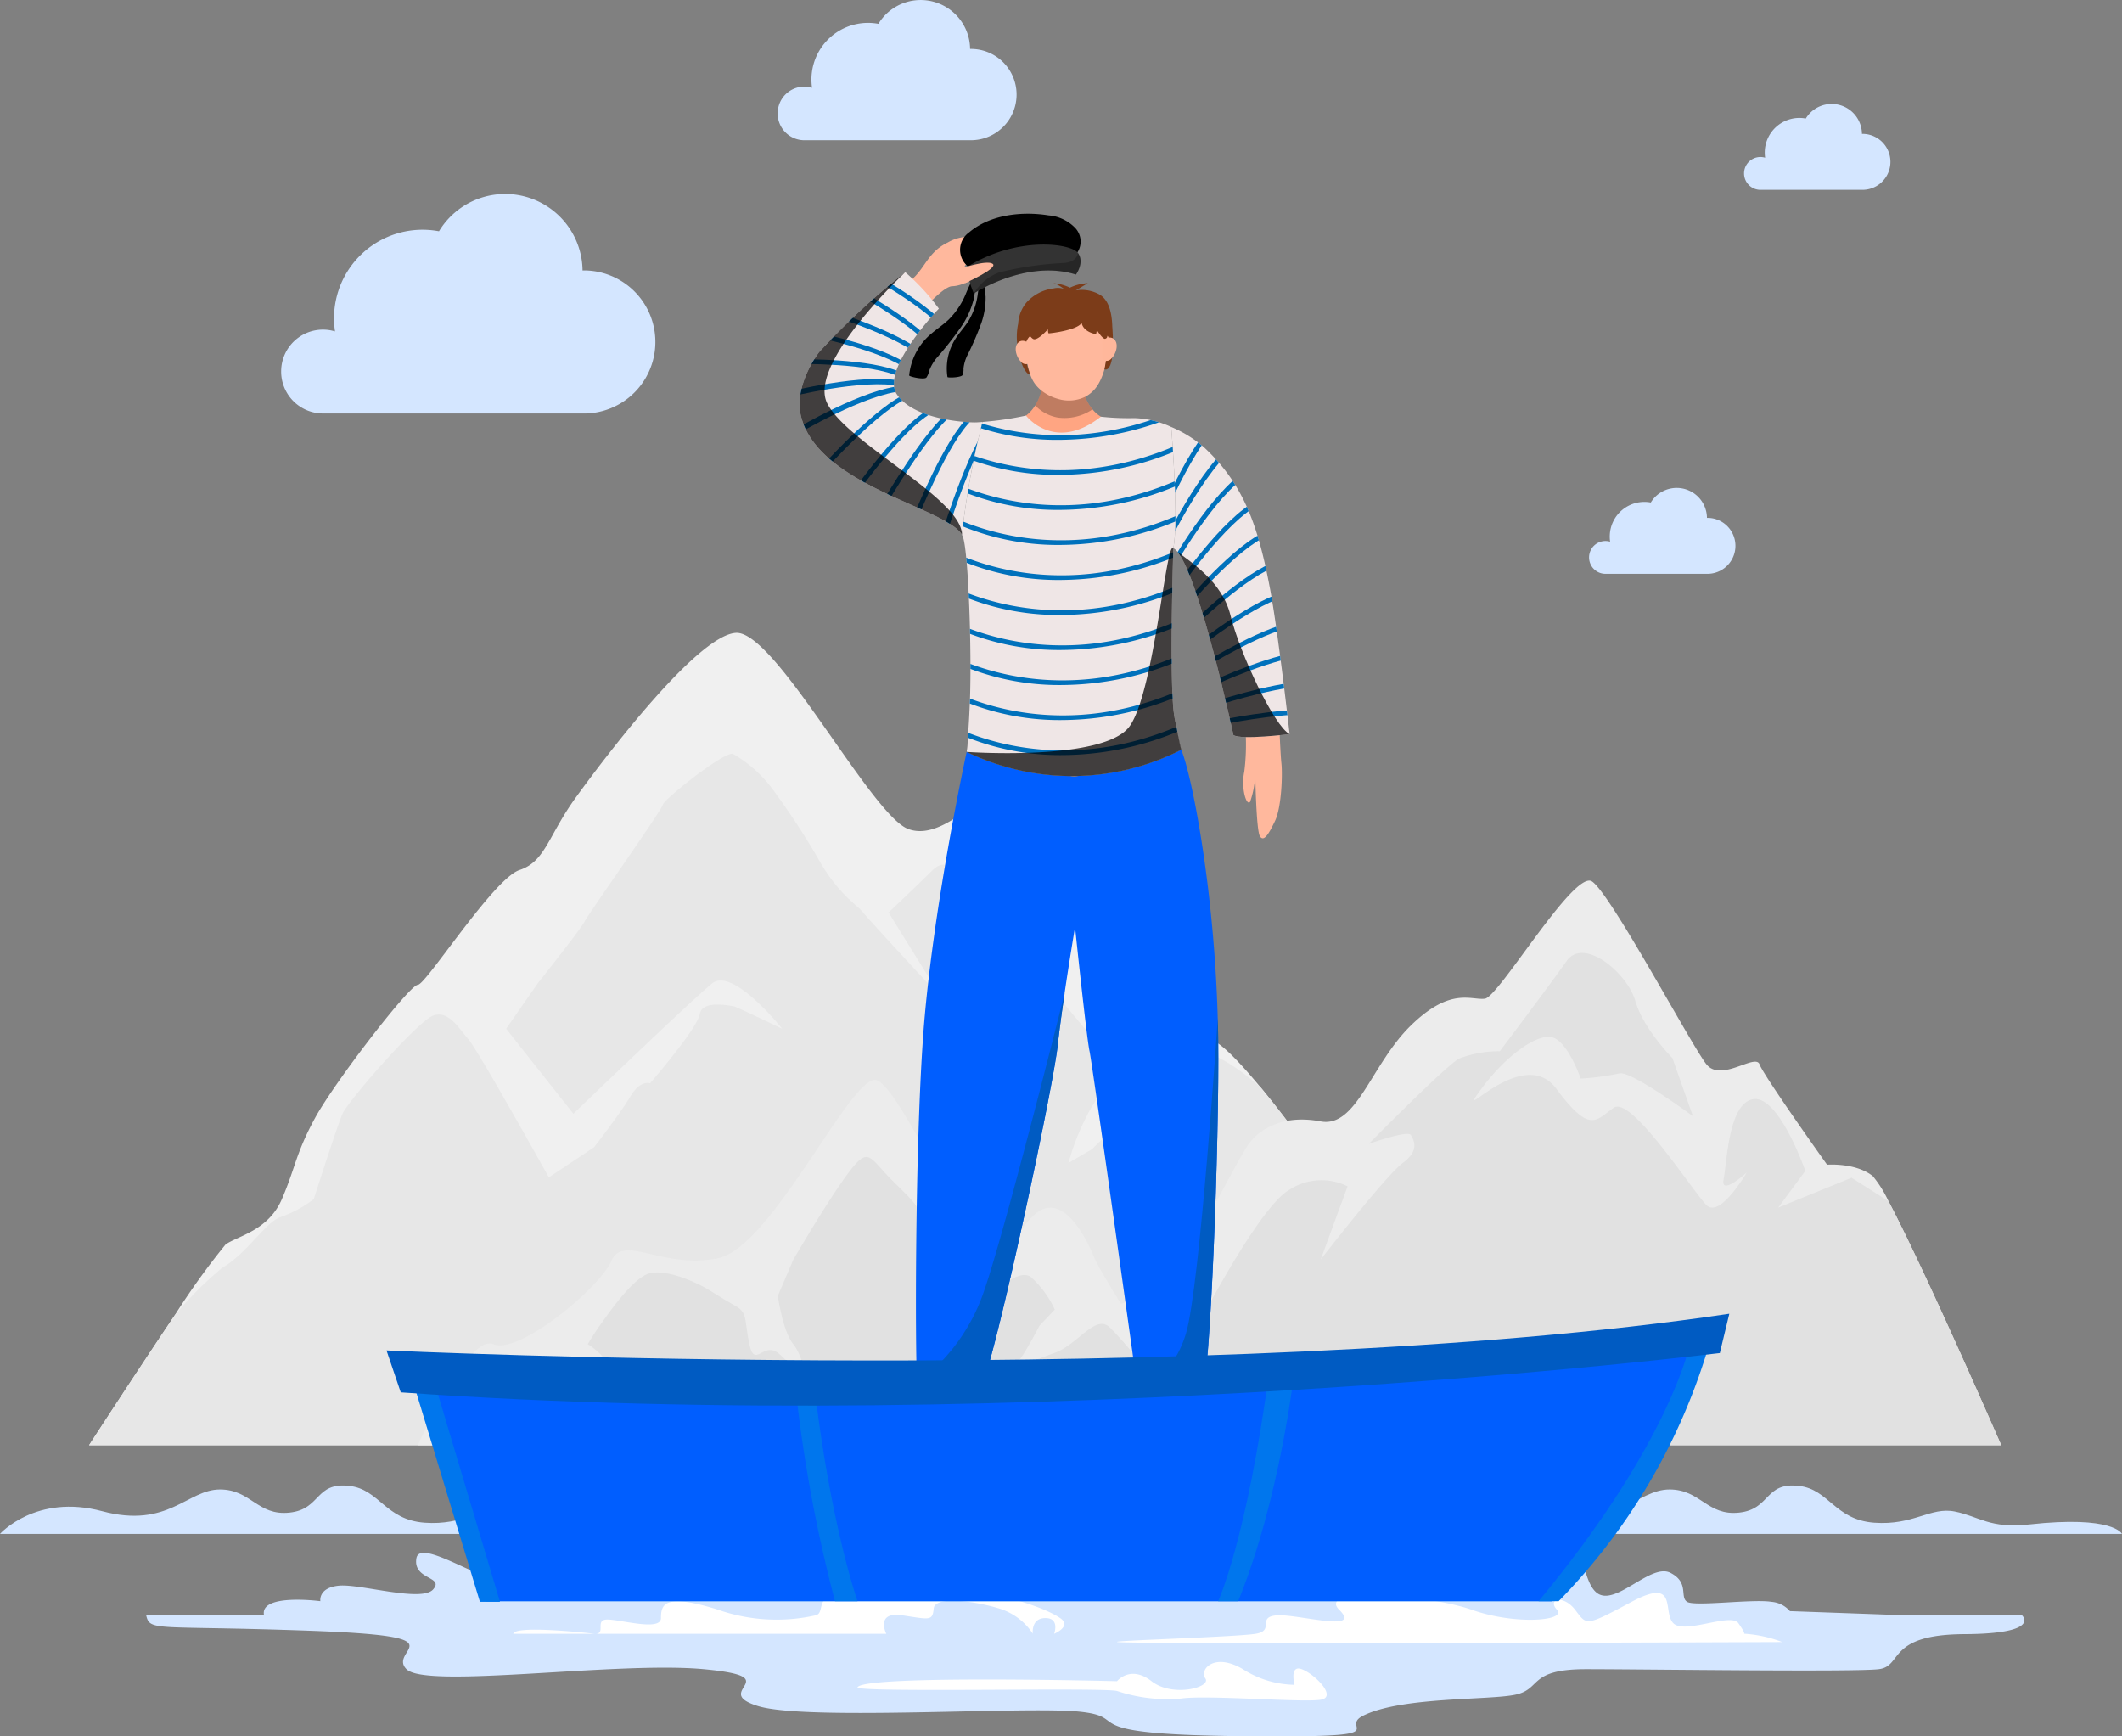 <svg xmlns="http://www.w3.org/2000/svg" xmlns:xlink="http://www.w3.org/1999/xlink" width="220" height="180" viewBox="0 0 220 180"><rect x="0" y="0" width="220" height="180" fill="#808080" stroke="none"/><defs><style>.a{fill:none;}.b{fill:#f0f0f0;}.c{fill:#e7e7e7;}.d{fill:#d4e6ff;}.e{fill:#ececec;}.f{fill:#e1e1e1;}.g{fill:#fff;}.h{fill:#ffb79b;}.i{fill:#333;}.j{fill:#ffb89d;}.k{fill:#efe6e6;}.l{fill:#ffa582;}.m{opacity:0.25;}.m,.v{mix-blend-mode:overlay;}.m,.v,.y{isolation:isolate;}.n{fill:#005eff;}.o{fill:#005bc2;}.p{fill:#f7931e;}.q{fill:#7c3c19;}.r{clip-path:url(#a);}.s{fill:#0071bc;}.t{clip-path:url(#b);}.u{clip-path:url(#c);}.v{opacity:0.73;}.w{fill:#007cff;}.x{fill:#0076ed;}.y{opacity:0.1;}</style><clipPath id="a"><path class="a" d="M1250.5,860.936c-1.274-6.816-2.847-11.011-6.891-14.756a12.56,12.56,0,0,0-3.364-2.075c.288,3.718.687,10.17.219,12.562,2.337,1.166,6.227,19.37,6.227,19.37.756.534,5.827-.092,5.827-.092S1251.354,865.517,1250.5,860.936Z"/></clipPath><clipPath id="b"><path class="a" d="M1220.116,843.624c-.773.052-6.769-.2-8.427-3.089-1.32-2.7,4.466-8.695,4.466-8.695a23.044,23.044,0,0,0-3.482-3.775,75.6,75.6,0,0,0-8.932,8.282s-2.865,3.654-1.781,7c2.111,6.943,14.96,9.155,16.583,11.927a86.685,86.685,0,0,1,2.131-11.688Q1220.4,843.606,1220.116,843.624Z"/></clipPath><clipPath id="c"><path class="a" d="M1240.666,874.65c-.022-.121-.049-.249-.074-.382a13.976,13.976,0,0,1-.175-1.575c-.317-4.8.045-16.026.045-16.026.468-2.392.069-8.844-.219-12.562a9.752,9.752,0,0,0-3.827-.922,25.79,25.79,0,0,1-3.472-.147c-4.8,3.781-7.757-.114-7.757-.114a33.33,33.33,0,0,1-4.513.661,86.685,86.685,0,0,0-2.131,11.688,1.392,1.392,0,0,1,.122.272c.559,1.8.91,11.759.706,16.972-.043,1.079-.092,2.041-.146,2.807-.106,1.5-.187,2.467-.187,2.467a25,25,0,0,0,22.246-.224S1241.2,877.358,1240.666,874.65Z"/></clipPath></defs><g transform="translate(-1118.815 -799.843)"><path class="b" d="M1285.134,949.662H1128.048s4.846-7.479,8.885-13.474a74.73,74.73,0,0,1,5.268-7.336c1.24-.887,4.423-1.42,5.84-4.708s1.411-4.688,3.438-8.41,9.829-13.829,10.651-13.8,7.846-11.014,10.542-11.9,2.961-3.545,5.849-7.533,12.505-16.757,16.573-17.053,14.03,18.9,17.882,20.331,8.122-4.787,9.485-3.278,4.122,7.178,6.931,11.787,5.643,6.735,5.894,8.48,5.977,4.817,8.83,4.817c.964,0,3.055,2.149,5.406,5l.015.014c4.59,5.566,10.154,13.78,10.154,13.78.762,1.109,2.095-.533,4.393.35S1285.134,949.662,1285.134,949.662Z"/><path class="c" d="M1285.134,949.662H1128.048s4.846-7.479,8.885-13.474a38.227,38.227,0,0,1,4.934-4.935c2.563-1.459,4.55-4.836,6.1-5.265a12.34,12.34,0,0,0,3.379-1.844s2.4-7.518,2.977-8.844,7.787-9.594,9.406-10.18,2.666,1.365,3.63,2.43,8.358,14.341,8.358,14.341l4.688-3.12s2.726-3.511,3.764-5.266,2.041-1.365,2.041-1.365,4.9-5.655,5.156-7.178,3.246-.819,3.463-.819,5.077,2.342,5.077,2.342-5.1-6.433-7.256-4.7S1178.26,915.3,1178.26,915.3l-6.97-8.815,3.271-4.7s4.477-5.64,4.865-6.419,7.979-11.506,8.1-12.093,6.5-5.655,7.3-5.27a13.653,13.653,0,0,1,4.422,4.111,77.382,77.382,0,0,1,4.752,7.366c2,3.278,3.646,4.131,4.3,4.954s7.945,8.677,8.171,8.924l-5.534-8.924s2.74-2.578,4.511-4.333,2.317.587,4.639,2.342,2.735,2.923,4.486,5.625,10.046,12.315,10.046,12.315-1.289,2.144-2.686,4.318a24.679,24.679,0,0,0-2.337,5.69l2.44-1.425s5.19-5.073,6.1-6.375,3.375-3.766,5.529-3.574c2.076.192,5.609,3.338,5.859,3.56l.015.014c4.59,5.566,10.154,13.78,10.154,13.78.762,1.109,2.095-.533,4.393.35S1285.134,949.662,1285.134,949.662Z"/><path class="d" d="M1147.964,838.36a4.334,4.334,0,0,1,5.583-4.163,9.179,9.179,0,0,1,10.779-10.38,8.024,8.024,0,0,1,14.886,4.067c.045,0,.089-.007.134-.007a7.415,7.415,0,0,1,0,14.83h-27.172l.005-.006A4.341,4.341,0,0,1,1147.964,838.36Z"/><path class="d" d="M1199.44,811.6a2.766,2.766,0,0,1,3.565-2.658,5.871,5.871,0,0,1,5.8-6.729,5.91,5.91,0,0,1,1.08.1,5.124,5.124,0,0,1,9.505,2.6c.028,0,.056,0,.085,0a4.734,4.734,0,0,1,0,9.468h-17.349l0,0A2.771,2.771,0,0,1,1199.44,811.6Z"/><path class="d" d="M1283.563,857.624a1.7,1.7,0,0,1,2.183-1.629,3.739,3.739,0,0,1-.038-.522,3.591,3.591,0,0,1,4.255-3.538,3.138,3.138,0,0,1,5.822,1.591c.017,0,.034,0,.052,0a2.9,2.9,0,0,1,0,5.8h-10.628l0,0A1.7,1.7,0,0,1,1283.563,857.624Z"/><path class="d" d="M1299.632,817.82a1.694,1.694,0,0,1,2.183-1.628,3.763,3.763,0,0,1-.038-.522,3.59,3.59,0,0,1,4.254-3.538,3.139,3.139,0,0,1,5.823,1.59l.052,0a2.9,2.9,0,0,1,0,5.8h-10.628l0,0A1.7,1.7,0,0,1,1299.632,817.82Z"/><path class="e" d="M1326.294,949.657H1162.132s5.187-11.588,7.839-10.472,11.031-5.844,12.238-8.645,5.4.914,11.059-.269,13.915-19.381,16.464-18.44,9.95,17.965,11.707,18.6,3.434-4.884,5.88-5.359,4.391,3.782,4.865,4.965,2.849,4.965,2.849,4.965a23.307,23.307,0,0,0,4.945-2.129c1.19-.945,7.066-12.762,8.3-14.443s3.716-3.047,7.454-2.339,5.223-5.911,9.359-9.944,6.243-2.585,7.678-2.778,9.181-13.278,11.068-12.171,10.374,17.091,11.9,18.982,5.075-1.178,5.5,0,7,10.4,7,10.4,2.96-.237,4.74,1.183a11.909,11.909,0,0,1,1.627,2.6l.152.287C1318.531,931.84,1326.294,949.657,1326.294,949.657Z"/><path class="f" d="M1326.294,949.657H1247.7c-2.352-3.441-6.211-9.182-6.086-9.585.175-.583,7.428-14.941,10.88-16.894a6.093,6.093,0,0,1,6.032-.355l-2.79,7.6c.206-.269,6.779-8.757,8.523-10.029,1.766-1.3,1.131-2.357.831-2.891-.295-.515-4.158.847-4.364.919.3-.309,7.982-8.1,9.368-8.846a11.56,11.56,0,0,1,4.213-.757s5.16-6.83,6.931-9.357,6.278,1.219,7.118,4.136,3.85,5.929,3.85,5.929l2.125,6.027s-6.458-4.786-7.651-4.432a26.547,26.547,0,0,1-3.985.533s-1.279-3.724-2.871-4.257-4.954,1.954-7.431,5.319c-3.117,4.244,4.248-4.786,7.785,0s4.132,3.191,5.956,1.95,8.188,8.689,9.6,10.1,4.163-3.366,4.163-3.366-2.741,2.483-2.388.708.506-8.057,3.148-8.33,5.326,7.443,5.326,7.443l-2.813,3.809,7.607-3.1,3.818,2.429.152.287C1318.531,931.84,1326.294,949.657,1326.294,949.657Z"/><path class="f" d="M1164.636,949.657c1.019-1.73,1.914-3.423,1.7-3.724-.452-.65,4.52-2.72,5.62-3.383s2.259-1.111,5.112-.946,1.922.368,2.683.946.9,4.719.9,4.719a13.55,13.55,0,0,0,1.556-4.719c.032-1.9-2.454-3.365-2.454-3.365s.657-1.116,1.234-1.91,3.313-4.875,5.084-5.408,4.95.887,6.367,1.77,1.413.887,2.652,1.595.885,1.421,1.418,3.953,1.413-.229,2.951.887a16.69,16.69,0,0,1,3.166,3.616s-.456-3.137-1.565-4.5-1.6-5.015-1.6-5.015l1.6-3.742s3.586-6.184,5.728-9.021,2.1-1.595,4.615.888,2.262,2.124,3.711,5.028,6.108,9.952,6.108,9.952l-.143-2.751s3.2-3.365,4.615-2.3a10.419,10.419,0,0,1,2.477,3.37l-1.6,1.684s-1.936,3.81-2.759,4.329,2.062-.7,4.36-1.532,4.069-3.773,5.487-2.8c1.028.713,7.181,8.3,10.455,12.382Z"/><path class="d" d="M1269.1,958.851h69.71s-.876-1.942-9.634-.975c-4.062.448-5.157-.829-7.687-1.341s-4.281,1.463-8.368,1.158-4.671-3.451-7.785-3.815c-3.613-.423-2.919,2.418-6.227,2.769s-3.99-2.4-7.2-2.4c-3.393,0-5.367,4.085-12.22,2.251S1269.1,958.851,1269.1,958.851Z"/><path class="d" d="M1118.815,958.851h69.709s-.875-1.942-9.633-.975c-4.062.448-5.157-.829-7.687-1.341s-4.282,1.463-8.368,1.158-4.671-3.451-7.785-3.815c-3.613-.423-2.919,2.418-6.228,2.769s-3.989-2.4-7.2-2.4c-3.393,0-5.367,4.085-12.22,2.251S1118.815,958.851,1118.815,958.851Z"/><path class="d" d="M1328.45,967.295h-11.974l-12.089-.437a2.829,2.829,0,0,0-1.922-.964c-1.946-.314-7.938.51-8.737,0s.25-2-1.734-3.01-5.482,3.276-7.431,2.206-1.364-6.553-4.283-6.542.778,4.691-1.168,5.471-23.053-2.3-34-4.01-5.5-.617-5.113,2.282-9.536.541-24.522-.913-17.515,3.031-21.407,3.421-10.366-4.028-15.6-3.086-2.7,2.306-5.812,2.5-10.285-5.087-10.672-2.836,2.922,1.861,1.737,3.226-7.551-.591-9.748-.388-1.946,1.611-1.946,1.611-6.333-.843-5.839,1.468h-12.218c.389,1.716.973,1.015,17.051,1.6s7.876,1.91,9.934,3.982,21.876-.836,30.815,0,.584,2.259,5.617,3.819,27.662,0,33.34.585-1.2,2.341,16.508,2.536,10.04-.731,12.955-2.145c4.02-1.951,12.928-1.561,15.712-2.146s1.3-2.649,7.336-2.649,27.83.309,30.359,0,.779-3.592,8.863-3.632S1328.45,967.295,1328.45,967.295Z"/><path class="g" d="M1299.049,968.115c-.791-1.132-5.579,1.17-6.747,0s.553-4.832-4.329-2.221-4.62,2.424-5.854.827-2.921-1.134-1.883,0-4.281,1.6-8.822,0-16.218-2.434-13.753,0-4.411.4-6.487.574-.195,1.55-2.109,1.9-15.591.726-14.368.87c2.2.26,68.893,0,68.893,0a13.378,13.378,0,0,0-4.022-.87S1299.957,969.415,1299.049,968.115Z"/><path class="g" d="M1207.722,974.746c-.36.6,25.393,0,26.9.39a16.445,16.445,0,0,0,6.694.78c2.724-.39,12.974.473,14.531.107s-.779-2.674-2.076-3.146-.746,1.619-.746,1.619a10.189,10.189,0,0,1-5.352-1.619c-2.984-1.772-4.541.049-3.892.959s-3.374,2.005-5.579.287-3.58,0-3.58,0S1208.5,973.446,1207.722,974.746Z"/><path class="g" d="M1228.726,967.578c-2.581-1.75-10.9-3.884-18.68-3.624s-5.323,3.041-6.683,3.341a18.413,18.413,0,0,1-10.184-.61c-5.449-1.691-5.838-.554-5.838.893s-4.541.042-5.709.16.13,1.627-1.3,1.457-8.174-.843-8.3.013H1210.7s-1.178-2.343,1.676-1.913,3.114.6,3.244-.72,4.281-.76,6.746,0a6.405,6.405,0,0,1,3.524,2.62s-.209-1.617,1.311-1.617.9,1.63.9,1.63S1229.985,968.432,1228.726,967.578Z"/><path class="h" d="M1240.732,947c-.806-.036-3.043.018-3.1-1.231,0-.023,0-.046,0-.07a11.442,11.442,0,0,0-.152-1.809l-.164-1.584,5.307-.229a22.905,22.905,0,0,0,.312,3.551C1243.148,946.886,1241.632,947.037,1240.732,947Z"/><path class="h" d="M1214.366,945.94v-3.522l5.412.56-1.284,3.888-1.266,1.96h-2.582Z"/><path class="i" d="M1251.143,952.638c-.015.106-.037.212-.058.313-.212.966-3.061,1.279-4.636.966s-1.995-1.157-4.1-1.894-3.565.026-4.748-.817a1.541,1.541,0,0,1-.552-1.231,18.312,18.312,0,0,1,.541-3.512c.027-.223.038-.461.043-.7.053,1.247,2.292,1.194,3.093,1.231.122.005.254.005.387,0h.005a2.709,2.709,0,0,0,.356-.021c.8-.085,1.618-.4,1.459-1.353a2.654,2.654,0,0,1,1.289,1.125c.419.78,1.8,1.925,4.392,2.806C1250.931,950.336,1251.255,951.742,1251.143,952.638Z"/><path d="M1251.142,952.64c-.015.106-.033.21-.056.31-.212.964-3.064,1.278-4.639.964s-1.991-1.156-4.094-1.892-3.564.025-4.747-.816a1.54,1.54,0,0,1-.553-1.233,7.2,7.2,0,0,0,2.535.893,9.339,9.339,0,0,1,3.324.6c.806.443,2.642,2.034,4.457,2.028A6.741,6.741,0,0,0,1251.142,952.64Z"/><path d="M1244.751,950.665a3.606,3.606,0,0,1-.414,1.109,5.016,5.016,0,0,0-.3.679l-.228-.075a5.319,5.319,0,0,1,.313-.711,3.606,3.606,0,0,0,.392-1.029,1.945,1.945,0,0,0-.509-1.368,6.12,6.12,0,0,0-1.13-.961c-.154-.111-.3-.222-.451-.334-.344-.26-.9-.679-1.305-.976a2.709,2.709,0,0,0,.356-.021c.366.265.795.583,1.093.811.143.112.3.218.445.324a6.069,6.069,0,0,1,1.173,1.008A2.145,2.145,0,0,1,1244.751,950.665Z"/><path class="i" d="M1219.135,953.514c-.672.95-2.2,1.062-3.347,1.163s-3.537-.79-3.787-1.706a2.555,2.555,0,0,1,.242-2.488.215.215,0,0,0,.017-.03c.058-.093.113-.19.17-.291.846-1.521,1.695-3.824,1.958-4.259h0l0,0a.446.446,0,0,1,.036-.052.431.431,0,0,1,.183-.078,7.637,7.637,0,0,1,3.779.179,1.107,1.107,0,0,1,.242.16.5.5,0,0,1,.158.224,12.9,12.9,0,0,1,.33,2.7c.025.4.084,1.01.15,1.547.012.1.025.2.038.3A4.194,4.194,0,0,1,1219.135,953.514Z"/><path d="M1211.815,952.23s-.147.31.175,1.033a5.8,5.8,0,0,0,3.985,1.737,5.117,5.117,0,0,0,3.333-1.629c.381-.827.115-1,.115-1a1.718,1.718,0,0,1-.26.43,4.324,4.324,0,0,1-3.05,1.443,4.471,4.471,0,0,1-1.307-.1,6.659,6.659,0,0,1-2.166-.946A3.039,3.039,0,0,1,1211.815,952.23Z"/><path d="M1215.714,947.069c-.027.243-.448,2.621-1.057,3.056a.382.382,0,0,1-.3.072,7.1,7.1,0,0,0-2.1.256c.058-.093.113-.19.17-.291a6.3,6.3,0,0,1,1.979-.2.128.128,0,0,0,.1-.031c.469-.334.907-2.428.954-2.884.014-.132-.466-.64-1.074-1.14l0,0,.219-.13C1215.057,946.136,1215.744,946.762,1215.714,947.069Z"/><path d="M1219.308,950.879a6.02,6.02,0,0,0-1.727-.7.366.366,0,0,1-.267-.152c-.461-.582-.192-2.982-.149-3.221.05-.269.707-.621,1.225-.86a1.107,1.107,0,0,1,.242.16,3.3,3.3,0,0,0-1.221.743c-.084.45-.255,2.581.1,3.029a.124.124,0,0,0,.088.058,5.57,5.57,0,0,1,1.67.64C1219.282,950.677,1219.3,950.778,1219.308,950.879Z"/><path class="j" d="M1251.433,874.656s.118,3.246.235,4.341.027,4.478-.661,5.938-1.192,2.208-1.574,1.587-.481-6.427-.481-6.427a9.464,9.464,0,0,1-.536,2.876c-.391.468-.957-1.48-.6-3.126A22.481,22.481,0,0,0,1247.9,875l3.538-1.111Z"/><path class="k" d="M1252.517,875.944s-5.072.627-5.827.093c0,0-3.442-16.1-5.795-18.988a1.448,1.448,0,0,0-.433-.382c.469-2.393.069-8.844-.218-12.563a12.628,12.628,0,0,1,3.363,2.076c4.045,3.746,5.616,7.941,6.89,14.757C1251.353,865.518,1252.517,875.944,1252.517,875.944Z"/><path class="l" d="M1233.737,843.837c-.306.067-.607.125-.9.177a23.242,23.242,0,0,0-2.133,3.285l-1.685-.047a32.614,32.614,0,0,0-2.7-3.171,11.41,11.41,0,0,1-1.453-.339l.022-.613a3.1,3.1,0,0,0,.3-.207,3.721,3.721,0,0,0,.616-.591,4.1,4.1,0,0,0,.332-.456,5.457,5.457,0,0,0,.654-1.544,6.872,6.872,0,0,0,.234-1.809h3.82a7.924,7.924,0,0,0,.377,2.18c.032.094.063.186.1.274a4.6,4.6,0,0,0,.76,1.3,3.419,3.419,0,0,0,1.314.987,1.836,1.836,0,0,0,.258.087Z"/><path class="m" d="M1232.079,842.279a5.154,5.154,0,0,1-3.575.85,4.3,4.3,0,0,1-2.176-1.07c-.069-.063-.132-.123-.193-.184a5.457,5.457,0,0,0,.654-1.544,6.872,6.872,0,0,0,.234-1.809h3.82a7.924,7.924,0,0,0,.377,2.18c.032.094.063.186.1.274A4.6,4.6,0,0,0,1232.079,842.279Z"/><path class="j" d="M1232.191,840.32a3.766,3.766,0,0,1-.418.371h0a3.244,3.244,0,0,1-.452.285,3.85,3.85,0,0,1-2.82.218,4.823,4.823,0,0,1-1.71-.863,3.554,3.554,0,0,1-.75-.8c-.884-1.327-.969-3.835-.888-5.662a7.971,7.971,0,0,1,.315-2.031h8.325l.022.469C1233.894,834.089,1233.91,838.543,1232.191,840.32Z"/><path class="n" d="M1243.5,943.755c-.863.412-6.73.218-6.73.218s-4.7-33.826-5-35.179-1.5-12.842-1.5-12.842-.557,3.276-1.083,6.842v0l0,.011c-.274,1.863-.539,3.8-.714,5.4-.506,4.645-6.676,33.362-7.939,35.346-1.094.836-4.671.218-6.065-.065a.741.741,0,0,1-.593-.688c-.177-3.57-.2-23.209.618-35.161.9-13.186,4.541-29.848,4.541-29.848l2.023-3.521h18.277l1.946,3.3c1.088,2.575,3.413,14.34,3.784,27.825q.027.949.04,1.91C1245.259,918.58,1244.232,943.005,1243.5,943.755Z"/><path class="o" d="M1229.193,902.8c-.277,1.867-.542,3.813-.717,5.408-.506,4.645-6.676,33.362-7.939,35.346-1.094.836-4.671.218-6.065-.065a.739.739,0,0,1-.489-.346,19.717,19.717,0,0,0,6.857-9.476C1223.07,927.262,1229.121,903.082,1229.193,902.8Z"/><path class="o" d="M1243.5,943.755c-.863.412-6.73.218-6.73.218s3.539-1.058,5-5.889,3.3-32.694,3.3-32.694q.027.949.04,1.91C1245.259,918.58,1244.232,943.005,1243.5,943.755Z"/><path d="M1241.284,877.565a25,25,0,0,1-22.246.224s.081-.968.187-2.467l.094-.108a40.352,40.352,0,0,0,11.1,1.694,27.2,27.2,0,0,0,10.242-2.258C1241.2,877.358,1241.284,877.565,1241.284,877.565Z"/><ellipse class="p" cx="2.065" cy="1.768" rx="2.065" ry="1.768" transform="translate(1228.117 876.78)"/><path class="j" d="M1210.774,831.069a32.773,32.773,0,0,0,2.921-2.584c1.124-1.18,1.517-2.6,3.371-3.5a4.351,4.351,0,0,1,4.4-.008c.978.443.547.87-.3,1.15s-2.416,1-2.36,1.461c.239.056,1.819-.041,2.153.028.786.162.586.488-.018.7-1.292.458-2.354,1.172-3.422,1.2s-3.937,3.482-3.937,3.482Z"/><path class="q" d="M1234.132,833.681c-.056-1.808-.532-2.928-1.461-3.38a3.8,3.8,0,0,0-2.95-.2h-.041a1.9,1.9,0,0,0-1.634-.359,4.518,4.518,0,0,0-2.79,1.436,3.716,3.716,0,0,0-.881,2.216c-.546,2.454.625,5.385,1.236,5.251,0,0-1.181-2.948,0-3.959,0,0,.211.276.375.318.436.112,1.354-.894,1.461-1.014l.011,0c0,.05.013.4.082.41s2.913-.3,3.415-1.078c.193.951,1.422,1.154,1.47,1.154s.076-.23.093-.352l.073.025c.162.249.6.882.863.84.084-.014.155-.23.187-.346a.649.649,0,0,1,.1.208,28.834,28.834,0,0,1-.417,3.274S1234.5,838.77,1234.132,833.681Z"/><path class="h" d="M1225.611,835.513s-.689-.636-1.212-.176-.238,1.5.261,2a.67.67,0,0,0,.951.1Z"/><path class="h" d="M1233.1,835.176s.689-.637,1.211-.176.238,1.5-.261,2a.669.669,0,0,1-.95.1Z"/><path class="q" d="M1229.742,830.32s-1.153-1.1-1.808-1.124a4.708,4.708,0,0,1,1.808.468,4.789,4.789,0,0,1,1.85-.468Z"/><g class="r"><path class="s" d="M1246.078,874.837l-.094-.473c.308-.062,7.592-1.5,10.8-.747l-.11.469C1253.567,873.358,1246.152,874.822,1246.078,874.837Z"/><path class="s" d="M1245.358,872.874l-.149-.459c.293-.095,7.218-2.322,10.482-1.936l-.057.479C1252.473,870.583,1245.429,872.851,1245.358,872.874Z"/><path class="s" d="M1244.638,870.908l-.2-.438c.278-.129,6.85-3.151,10.165-3.125l0,.483C1251.376,867.8,1244.7,870.877,1244.638,870.908Z"/><path class="s" d="M1243.916,868.938l-.253-.41c.262-.162,6.463-3.97,9.847-4.314l.048.48C1250.285,865.026,1243.979,868.9,1243.916,868.938Z"/><path class="s" d="M1243.192,866.966l-.3-.378c.246-.2,6.086-4.794,9.528-5.5l.1.473C1249.188,862.244,1243.251,866.919,1243.192,866.966Z"/><path class="s" d="M1242.464,864.993l-.339-.343c.232-.229,5.71-5.617,9.21-6.692l.141.461C1248.089,859.459,1242.52,864.937,1242.464,864.993Z"/><path class="s" d="M1241.734,863.019l-.372-.307c.216-.262,5.331-6.44,8.889-7.879l.18.447C1246.987,856.674,1241.786,862.955,1241.734,863.019Z"/><path class="s" d="M1241,861.045l-.4-.271c.2-.3,4.953-7.262,8.568-9.066l.215.432C1245.882,853.888,1241.049,860.973,1241,861.045Z"/><path class="s" d="M1240.264,859.072l-.421-.237c.186-.329,4.574-8.083,8.247-10.251l.245.415C1244.774,851.1,1240.309,858.992,1240.264,859.072Z"/><path class="s" d="M1239.525,857.1l-.437-.2c.17-.362,4.195-8.9,7.925-11.436l.271.4C1243.664,848.316,1239.566,857.012,1239.525,857.1Z"/><path class="s" d="M1238.784,855.129l-.449-.175c.154-.395,3.816-9.724,7.6-12.619l.293.383C1242.551,845.532,1238.821,855.034,1238.784,855.129Z"/></g><path class="k" d="M1220.674,843.583a86.473,86.473,0,0,0-2.132,11.689c-1.623-2.773-14.471-4.984-16.581-11.928-1.085-3.343,1.78-7,1.78-7a76.035,76.035,0,0,1,8.929-8.282h0a22.954,22.954,0,0,1,3.482,3.775s-5.786,6-4.467,8.7c1.659,2.892,7.656,3.139,8.427,3.087C1220.306,843.612,1220.492,843.6,1220.674,843.583Z"/><g class="t"><path class="s" d="M1204.9,847.952l-.356-.325c.212-.232,5.231-5.7,8.26-7l.189.443C1210.058,842.326,1204.95,847.9,1204.9,847.952Z"/><path class="s" d="M1208.139,850.365l-.392-.282c.18-.25,4.44-6.145,7.3-7.766l.238.419C1212.516,844.306,1208.182,850.3,1208.139,850.365Z"/><path class="s" d="M1210.719,852.139l-.418-.241c.179-.31,4.417-7.618,7.106-9.567l.283.391C1215.083,844.611,1210.762,852.064,1210.719,852.139Z"/><path class="s" d="M1213.983,853.531l-.449-.178c.131-.328,3.222-8.068,5.746-10.349l.323.358C1217.163,845.567,1214.014,853.452,1213.983,853.531Z"/><path class="s" d="M1216.985,855.127l-.461-.142c.125-.406,3.076-9.966,5.607-12.253l.324.358C1220.021,845.289,1217.015,855.029,1216.985,855.127Z"/><path class="s" d="M1217.085,834.569c-1.96-2.778-8.619-6.352-8.686-6.387l.227-.426c.278.148,6.827,3.664,8.853,6.535Z"/><path class="s" d="M1215.742,836.356c-1.96-2.779-8.618-6.352-8.685-6.388l.227-.425c.278.148,6.827,3.663,8.852,6.535Z"/><path class="s" d="M1214.508,837.032c-2.47-2.337-9.7-4.526-9.775-4.548l.138-.462c.3.091,7.416,2.244,9.968,4.66Z"/><path class="s" d="M1212.937,838.2c-2.692-2.078-10.107-3.53-10.182-3.545l.092-.473c.309.059,7.6,1.489,10.385,3.637Z"/><path class="s" d="M1212.109,838.918c-3.064-1.472-10.62-1.35-10.7-1.349l-.009-.482c.315-.006,7.746-.125,10.914,1.4Z"/><path class="s" d="M1200.225,841.093l-.136-.533c.339-.087,8.349-2.111,12.244-1.2l-.125.536C1208.443,839.015,1200.307,841.072,1200.225,841.093Z"/><path class="s" d="M1201.315,844.941l-.282-.473c.3-.179,7.4-4.4,11.4-4.628l.032.549C1208.6,840.612,1201.387,844.9,1201.315,844.941Z"/></g><path class="k" d="M1241.284,877.565a25,25,0,0,1-22.246.224s.081-.968.187-2.467c.054-.766.1-1.728.146-2.807.2-5.213-.146-15.169-.706-16.971a1.246,1.246,0,0,0-.123-.272,86.473,86.473,0,0,1,2.132-11.689,33.3,33.3,0,0,0,4.512-.661s2.953,3.894,7.759.115a26.092,26.092,0,0,0,3.472.146,9.783,9.783,0,0,1,3.827.921c.287,3.719.687,10.17.218,12.563,0,0-.362,11.224-.045,16.026a13.976,13.976,0,0,0,.175,1.575c.025.133.052.261.074.382C1241.2,877.358,1241.284,877.565,1241.284,877.565Z"/><g class="u"><path class="s" d="M1229.061,878.117a26.075,26.075,0,0,1-13.906-3.787l.278-.394c.119.084,12.062,8.292,28.063-.017l.222.428A31.543,31.543,0,0,1,1229.061,878.117Z"/><path class="s" d="M1229.023,874.486a26.076,26.076,0,0,1-13.906-3.787l.278-.394c.119.084,12.062,8.292,28.062-.017l.223.428A31.543,31.543,0,0,1,1229.023,874.486Z"/><path class="s" d="M1228.985,870.855a26.085,26.085,0,0,1-13.907-3.787l.279-.393c.119.083,12.062,8.291,28.062-.018l.223.428A31.546,31.546,0,0,1,1228.985,870.855Z"/><path class="s" d="M1228.947,867.224a26.08,26.08,0,0,1-13.907-3.787l.279-.393c.118.083,12.061,8.291,28.062-.017l.222.428A31.553,31.553,0,0,1,1228.947,867.224Z"/><path class="s" d="M1228.908,863.593A26.081,26.081,0,0,1,1215,859.806l.279-.393c.118.084,12.061,8.291,28.062-.017l.222.428A31.552,31.552,0,0,1,1228.908,863.593Z"/><path class="s" d="M1228.87,859.962a26.085,26.085,0,0,1-13.906-3.786l.278-.394c.119.084,12.062,8.291,28.063-.017l.222.428A31.553,31.553,0,0,1,1228.87,859.962Z"/><path class="s" d="M1228.832,856.331a26.079,26.079,0,0,1-13.906-3.786l.278-.394c.119.084,12.062,8.291,28.063-.017l.222.428A31.553,31.553,0,0,1,1228.832,856.331Z"/><path class="s" d="M1228.794,852.7a26.08,26.08,0,0,1-13.906-3.786l.278-.394c.119.084,12.062,8.291,28.062-.017l.223.428A31.553,31.553,0,0,1,1228.794,852.7Z"/><path class="s" d="M1228.756,849.07a26.085,26.085,0,0,1-13.907-3.787l.279-.394c.119.084,12.062,8.291,28.062-.017l.222.428A31.552,31.552,0,0,1,1228.756,849.07Z"/><path class="s" d="M1228.718,845.439a26.08,26.08,0,0,1-13.907-3.787l.279-.394c.118.084,12.061,8.291,28.062-.017l.222.428A31.555,31.555,0,0,1,1228.718,845.439Z"/></g><path d="M1220.91,828.551a11.5,11.5,0,0,0,.088,2.017,7.877,7.877,0,0,1-.438,2.749,30.966,30.966,0,0,1-1.4,3.253,4.094,4.094,0,0,0-.454,1.473,1.688,1.688,0,0,1-.088.667c-.134.275-1.557.322-1.575.213a5.706,5.706,0,0,1,.758-3.845c.431-.705,1.011-1.307,1.45-2.007a7.191,7.191,0,0,0,.91-2.569,15.771,15.771,0,0,1,.357-1.881Z"/><path d="M1220.276,828.489a13.232,13.232,0,0,0-.478,2.237,8.89,8.89,0,0,1-1.265,2.891,34.783,34.783,0,0,1-2.463,3.169,4.6,4.6,0,0,0-.919,1.487,1.914,1.914,0,0,1-.287.706c-.226.263-1.8-.091-1.79-.217a6.462,6.462,0,0,1,1.929-4c.673-.649,1.483-1.145,2.164-1.787a8.151,8.151,0,0,0,1.732-2.558,17.975,17.975,0,0,1,.928-1.961Z"/><path d="M1219.378,827.616a2.224,2.224,0,0,1-.071-3.7c2.188-1.848,5.5-2.185,8.227-1.746a4.3,4.3,0,0,1,2.783,1.334,2.064,2.064,0,0,1,.055,2.7C1229.755,826.658,1219.947,828.052,1219.378,827.616Z"/><path class="i" d="M1230.362,828.306c-5.166-1.626-10.586,1.962-10.586,1.962a9.554,9.554,0,0,1-.716-2.74c5.169-3.235,10.8-2.466,11.511-1.462S1230.362,828.306,1230.362,828.306Z"/><path class="m" d="M1230.362,828.306c-5.166-1.626-10.586,1.962-10.586,1.962a5.08,5.08,0,0,1,2.674-2.2,35.011,35.011,0,0,1,6.73-.967c1.365-.141,1.391-1.032,1.391-1.032C1231.283,827.073,1230.362,828.306,1230.362,828.306Z"/><path class="j" d="M1218.352,827.7s2.784-.956,3.384-.506-2.868,2-2.868,2Z"/><path class="v" d="M1240.666,874.65c.533,2.708.618,2.915.618,2.915a25,25,0,0,1-22.246.224s14.381,1.016,16.93-2.714,3.73-19.271,4.494-18.408c0,0-.362,11.224-.045,16.026a13.976,13.976,0,0,0,.175,1.575C1240.617,874.4,1240.644,874.529,1240.666,874.65Z"/><path class="v" d="M1252.517,875.944s-5.072.627-5.827.093c0,0-3.442-16.1-5.795-18.988,1.326,1.034,4.634,3.072,5.485,6.561C1247.351,867.6,1250.94,875.151,1252.517,875.944Z"/><path class="v" d="M1218.542,855.272c-1.623-2.773-14.471-4.984-16.581-11.928-1.085-3.343,1.78-7,1.78-7a76.035,76.035,0,0,1,8.929-8.282h0s-10.168,9.484-8.09,13.6S1218.571,851.553,1218.542,855.272Z"/><path class="w" d="M1161.985,942.62l7.171,23.209H1279.7s11.871-12.677,16.347-27.694C1296.043,938.135,1209.112,944.961,1161.985,942.62Z"/><path class="n" d="M1296.045,938.136a54.277,54.277,0,0,1-2.317,6.261c-.079.182-.157.365-.241.547-.733,1.632-1.525,3.209-2.351,4.718-.1.187-.2.37-.3.552-.935,1.681-1.9,3.274-2.858,4.753-.119.187-.242.369-.36.552-1.057,1.607-2.09,3.066-3.05,4.353l-.4.537c-2.563,3.392-4.462,5.418-4.462,5.418H1169.155l-1.22-3.949-.153-.5-1.185-3.84-.158-.5-1.2-3.9-.152-.5-1.2-3.885-.157-.5-1.737-5.625C1209.11,944.959,1296.045,938.136,1296.045,938.136Z"/><path class="x" d="M1294.032,939.11s-1.963,10.166-15.7,26.717l2.076,0a63.694,63.694,0,0,0,15.636-26.719Z"/><path class="x" d="M1253.023,941.84s-1.428,13.129-5.839,23.987h-2.076s2.984-6.434,5.32-23.987Z"/><path class="x" d="M1163.724,942.7l6.924,23.191h-2.076l-7.077-23.272Z"/><path class="x" d="M1201.219,942.992a149.443,149.443,0,0,0,4.167,22.835h2.336s-2.855-8.031-4.541-22.835Z"/><g class="y"><path class="x" d="M1294.032,939.11s-1.963,10.166-15.7,26.717l2.076,0a63.694,63.694,0,0,0,15.636-26.719Z"/><path class="x" d="M1253.023,941.84s-1.428,13.129-5.839,23.987h-2.076s2.984-6.434,5.32-23.987Z"/><path class="x" d="M1163.724,942.7l6.924,23.191h-2.076l-7.077-23.272Z"/><path class="x" d="M1201.219,942.992a149.443,149.443,0,0,0,4.167,22.835h2.336s-2.855-8.031-4.541-22.835Z"/></g><path class="o" d="M1158.885,939.831s86.592,4.048,139.218-3.8l-.984,4.074s-70.936,8.753-136.758,4.073Z"/></g></svg>